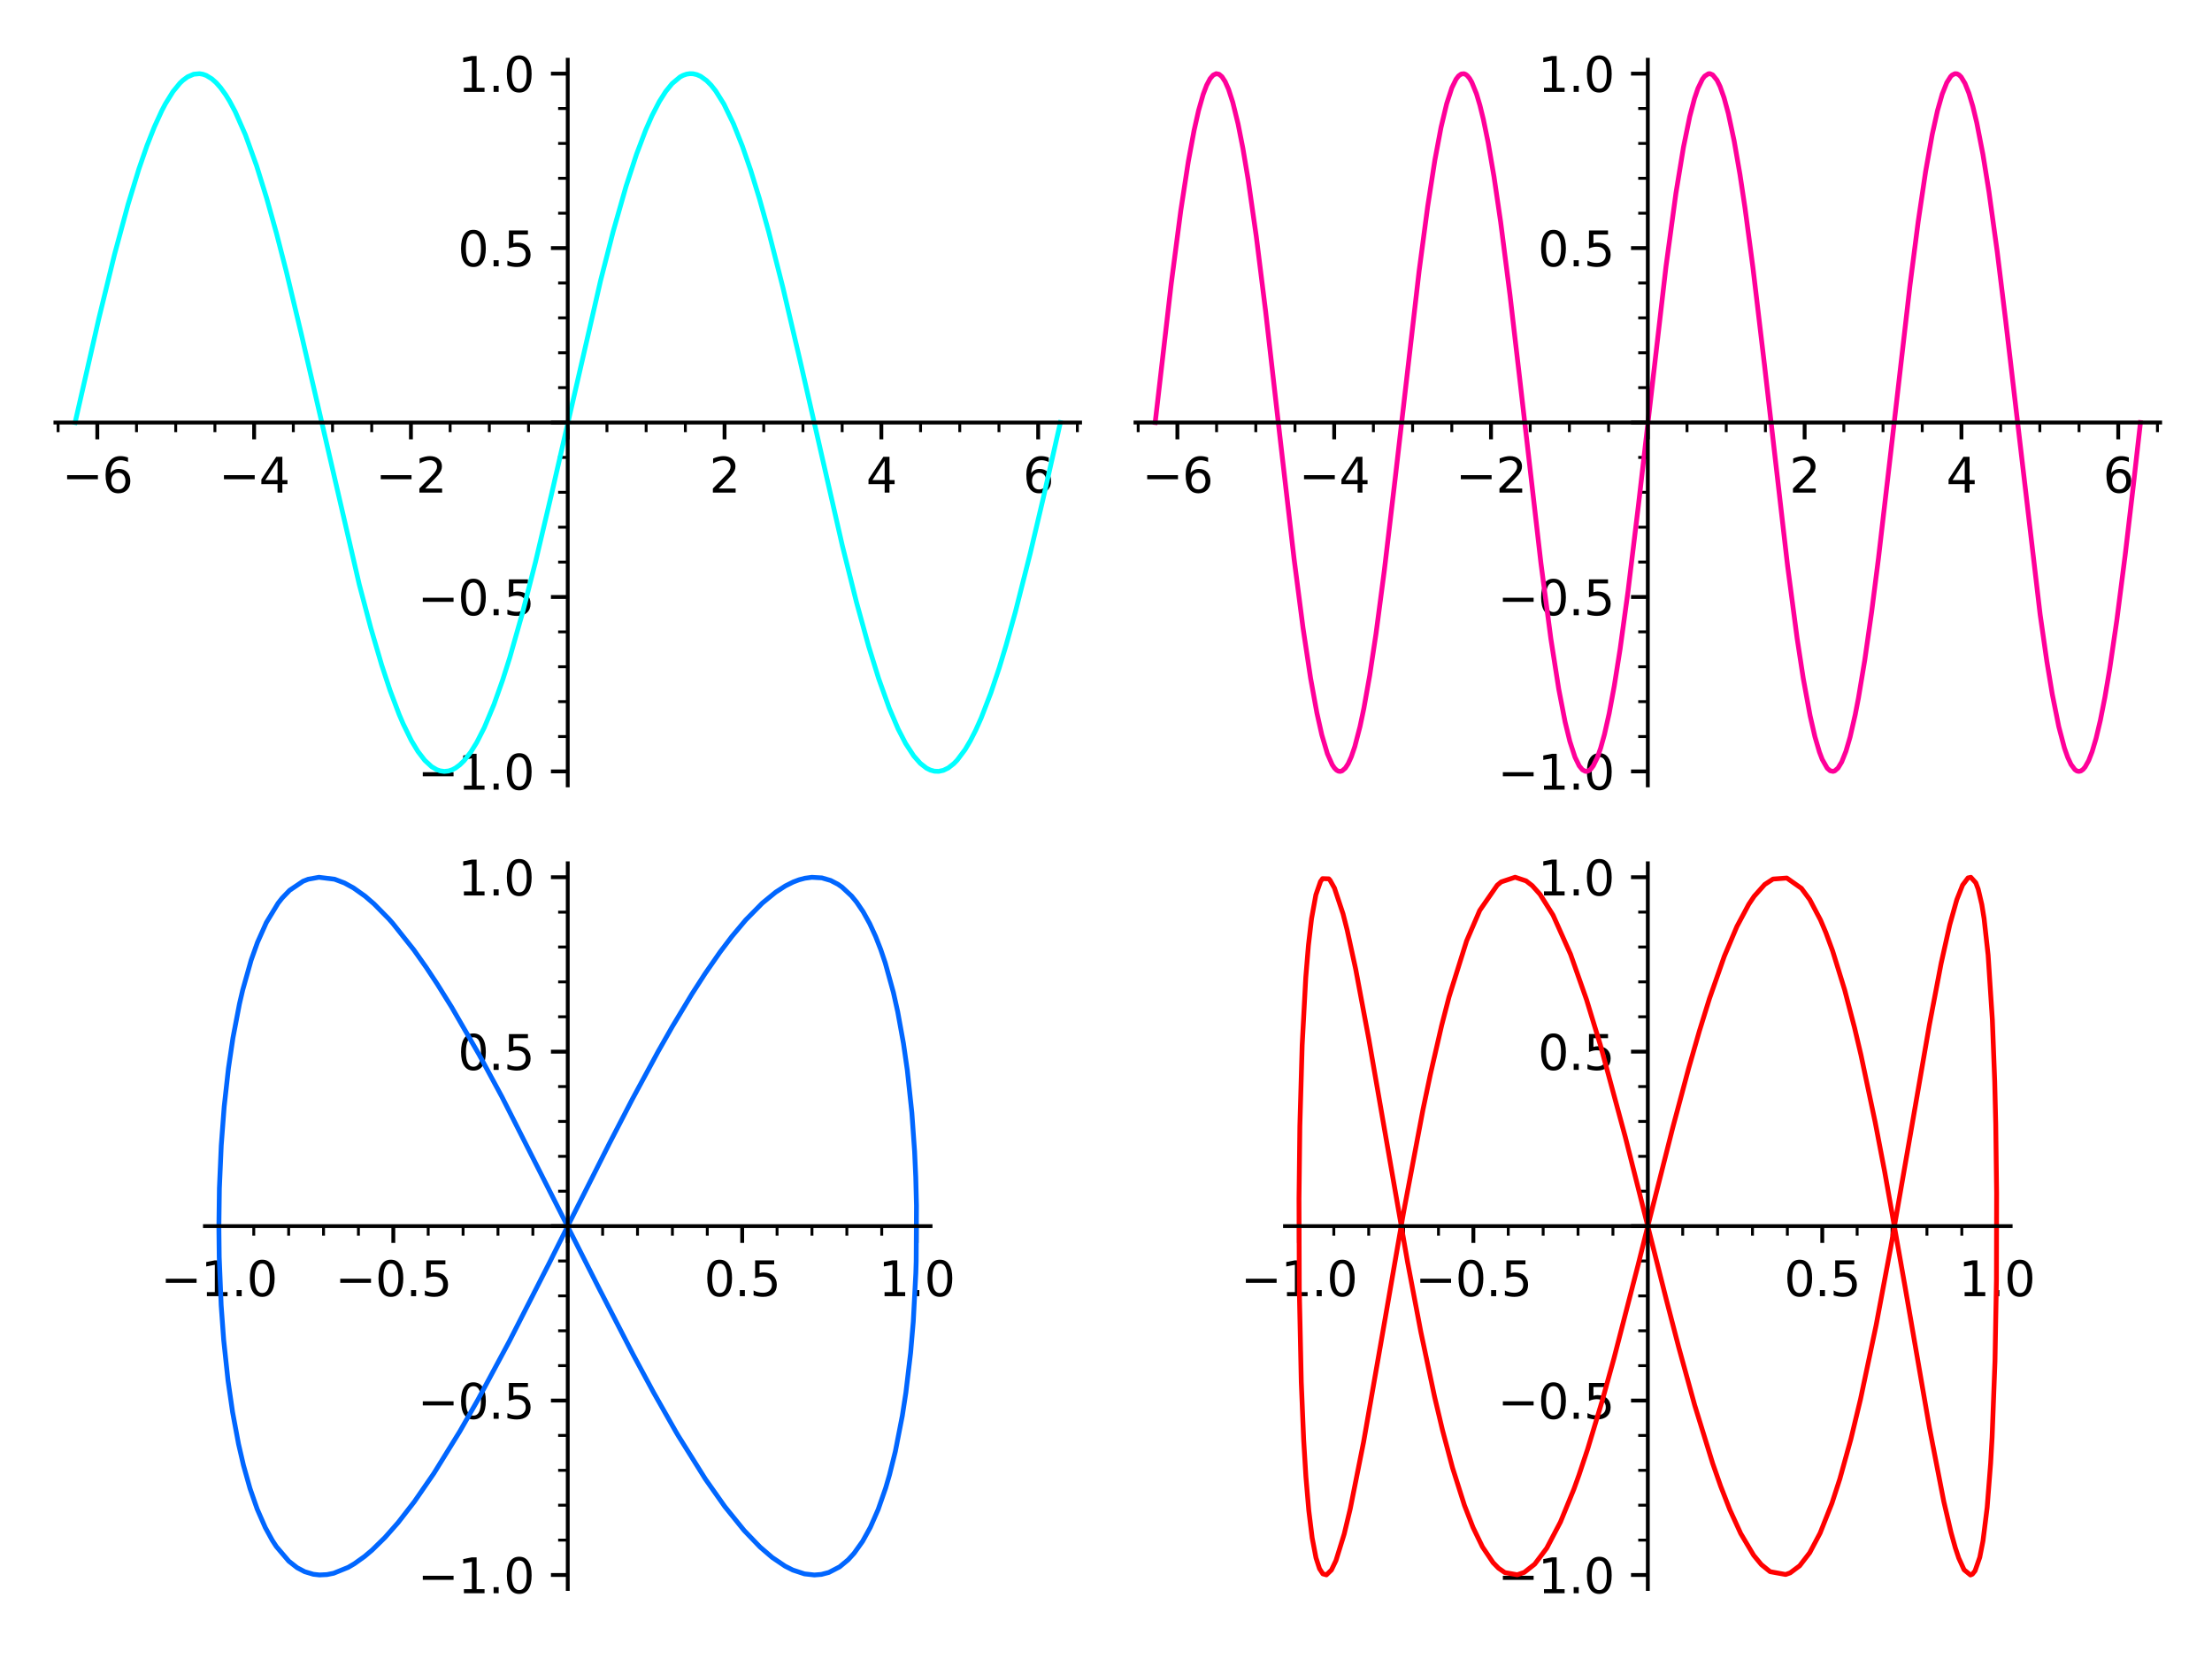 <?xml version="1.0" encoding="utf-8" standalone="no"?>
<!DOCTYPE svg PUBLIC "-//W3C//DTD SVG 1.1//EN"
  "http://www.w3.org/Graphics/SVG/1.1/DTD/svg11.dtd">
<svg xmlns:xlink="http://www.w3.org/1999/xlink" width="460.8pt" height="345.6pt" viewBox="0 0 460.8 345.6" xmlns="http://www.w3.org/2000/svg" version="1.1">
 <defs>
  <style type="text/css">*{stroke-linejoin: round; stroke-linecap: butt}</style>
 </defs>
 <g id="figure_1">
  <g id="patch_1">
   <path d="M 0 345.6 
L 460.8 345.6 
L 460.8 0 
L 0 0 
z
" style="fill: #ffffff"/>
  </g>
  <g id="axes_1">
   <g id="patch_2">
    <path d="M 11.541 163.606 
L 225 163.606 
L 225 12.439 
L 11.541 12.439 
z
" style="fill: #ffffff"/>
   </g>
   <g id="matplotlib.axis_1">
    <g id="xtick_1">
     <g id="line2d_1">
      <defs>
       <path id="m91ea6dacda" d="M 0 0 
L 0 3.5 
" style="stroke: #000000; stroke-width: 0.8"/>
      </defs>
      <g>
       <use xlink:href="#m91ea6dacda" x="20.271" y="88.02" style="stroke: #000000; stroke-width: 0.8"/>
      </g>
     </g>
     <g id="text_1">
      <!-- −6 -->
      <g transform="translate(12.9 102.618) scale(0.1 -0.1)">
       <defs>
        <path id="DejaVuSans-2212" d="M 678 2272 
L 4684 2272 
L 4684 1741 
L 678 1741 
L 678 2272 
z
" transform="scale(0.016)"/>
        <path id="DejaVuSans-36" d="M 2113 2584 
Q 1688 2584 1439 2293 
Q 1191 2003 1191 1497 
Q 1191 994 1439 701 
Q 1688 409 2113 409 
Q 2538 409 2786 701 
Q 3034 994 3034 1497 
Q 3034 2003 2786 2293 
Q 2538 2584 2113 2584 
z
M 3366 4563 
L 3366 3988 
Q 3128 4100 2886 4159 
Q 2644 4219 2406 4219 
Q 1781 4219 1451 3797 
Q 1122 3375 1075 2522 
Q 1259 2794 1537 2939 
Q 1816 3084 2150 3084 
Q 2853 3084 3261 2657 
Q 3669 2231 3669 1497 
Q 3669 778 3244 343 
Q 2819 -91 2113 -91 
Q 1303 -91 875 529 
Q 447 1150 447 2328 
Q 447 3434 972 4092 
Q 1497 4750 2381 4750 
Q 2619 4750 2861 4703 
Q 3103 4656 3366 4563 
z
" transform="scale(0.016)"/>
       </defs>
       <use xlink:href="#DejaVuSans-2212"/>
       <use xlink:href="#DejaVuSans-36" x="83.789"/>
      </g>
     </g>
    </g>
    <g id="xtick_2">
     <g id="line2d_2">
      <g>
       <use xlink:href="#m91ea6dacda" x="52.938" y="88.02" style="stroke: #000000; stroke-width: 0.8"/>
      </g>
     </g>
     <g id="text_2">
      <!-- −4 -->
      <g transform="translate(45.567 102.618) scale(0.1 -0.1)">
       <defs>
        <path id="DejaVuSans-34" d="M 2419 4116 
L 825 1625 
L 2419 1625 
L 2419 4116 
z
M 2253 4666 
L 3047 4666 
L 3047 1625 
L 3713 1625 
L 3713 1100 
L 3047 1100 
L 3047 0 
L 2419 0 
L 2419 1100 
L 313 1100 
L 313 1709 
L 2253 4666 
z
" transform="scale(0.016)"/>
       </defs>
       <use xlink:href="#DejaVuSans-2212"/>
       <use xlink:href="#DejaVuSans-34" x="83.789"/>
      </g>
     </g>
    </g>
    <g id="xtick_3">
     <g id="line2d_3">
      <g>
       <use xlink:href="#m91ea6dacda" x="85.604" y="88.02" style="stroke: #000000; stroke-width: 0.8"/>
      </g>
     </g>
     <g id="text_3">
      <!-- −2 -->
      <g transform="translate(78.233 102.618) scale(0.1 -0.1)">
       <defs>
        <path id="DejaVuSans-32" d="M 1228 531 
L 3431 531 
L 3431 0 
L 469 0 
L 469 531 
Q 828 903 1448 1529 
Q 2069 2156 2228 2338 
Q 2531 2678 2651 2914 
Q 2772 3150 2772 3378 
Q 2772 3750 2511 3984 
Q 2250 4219 1831 4219 
Q 1534 4219 1204 4116 
Q 875 4013 500 3803 
L 500 4441 
Q 881 4594 1212 4672 
Q 1544 4750 1819 4750 
Q 2544 4750 2975 4387 
Q 3406 4025 3406 3419 
Q 3406 3131 3298 2873 
Q 3191 2616 2906 2266 
Q 2828 2175 2409 1742 
Q 1991 1309 1228 531 
z
" transform="scale(0.016)"/>
       </defs>
       <use xlink:href="#DejaVuSans-2212"/>
       <use xlink:href="#DejaVuSans-32" x="83.789"/>
      </g>
     </g>
    </g>
    <g id="xtick_4">
     <g id="line2d_4">
      <g>
       <use xlink:href="#m91ea6dacda" x="118.27" y="88.02" style="stroke: #000000; stroke-width: 0.8"/>
      </g>
     </g>
    </g>
    <g id="xtick_5">
     <g id="line2d_5">
      <g>
       <use xlink:href="#m91ea6dacda" x="150.937" y="88.02" style="stroke: #000000; stroke-width: 0.8"/>
      </g>
     </g>
     <g id="text_4">
      <!-- 2 -->
      <g transform="translate(147.756 102.618) scale(0.1 -0.1)">
       <use xlink:href="#DejaVuSans-32"/>
      </g>
     </g>
    </g>
    <g id="xtick_6">
     <g id="line2d_6">
      <g>
       <use xlink:href="#m91ea6dacda" x="183.603" y="88.02" style="stroke: #000000; stroke-width: 0.8"/>
      </g>
     </g>
     <g id="text_5">
      <!-- 4 -->
      <g transform="translate(180.422 102.618) scale(0.1 -0.1)">
       <use xlink:href="#DejaVuSans-34"/>
      </g>
     </g>
    </g>
    <g id="xtick_7">
     <g id="line2d_7">
      <g>
       <use xlink:href="#m91ea6dacda" x="216.27" y="88.02" style="stroke: #000000; stroke-width: 0.8"/>
      </g>
     </g>
     <g id="text_6">
      <!-- 6 -->
      <g transform="translate(213.088 102.618) scale(0.1 -0.1)">
       <use xlink:href="#DejaVuSans-36"/>
      </g>
     </g>
    </g>
    <g id="xtick_8">
     <g id="line2d_8">
      <defs>
       <path id="me52bf25fa8" d="M 0 0 
L 0 2 
" style="stroke: #000000; stroke-width: 0.6"/>
      </defs>
      <g>
       <use xlink:href="#me52bf25fa8" x="12.105" y="88.02" style="stroke: #000000; stroke-width: 0.6"/>
      </g>
     </g>
    </g>
    <g id="xtick_9">
     <g id="line2d_9">
      <g>
       <use xlink:href="#me52bf25fa8" x="28.438" y="88.02" style="stroke: #000000; stroke-width: 0.6"/>
      </g>
     </g>
    </g>
    <g id="xtick_10">
     <g id="line2d_10">
      <g>
       <use xlink:href="#me52bf25fa8" x="36.604" y="88.02" style="stroke: #000000; stroke-width: 0.6"/>
      </g>
     </g>
    </g>
    <g id="xtick_11">
     <g id="line2d_11">
      <g>
       <use xlink:href="#me52bf25fa8" x="44.771" y="88.02" style="stroke: #000000; stroke-width: 0.6"/>
      </g>
     </g>
    </g>
    <g id="xtick_12">
     <g id="line2d_12">
      <g>
       <use xlink:href="#me52bf25fa8" x="61.104" y="88.02" style="stroke: #000000; stroke-width: 0.6"/>
      </g>
     </g>
    </g>
    <g id="xtick_13">
     <g id="line2d_13">
      <g>
       <use xlink:href="#me52bf25fa8" x="69.271" y="88.02" style="stroke: #000000; stroke-width: 0.6"/>
      </g>
     </g>
    </g>
    <g id="xtick_14">
     <g id="line2d_14">
      <g>
       <use xlink:href="#me52bf25fa8" x="77.437" y="88.02" style="stroke: #000000; stroke-width: 0.6"/>
      </g>
     </g>
    </g>
    <g id="xtick_15">
     <g id="line2d_15">
      <g>
       <use xlink:href="#me52bf25fa8" x="93.771" y="88.02" style="stroke: #000000; stroke-width: 0.6"/>
      </g>
     </g>
    </g>
    <g id="xtick_16">
     <g id="line2d_16">
      <g>
       <use xlink:href="#me52bf25fa8" x="101.937" y="88.02" style="stroke: #000000; stroke-width: 0.6"/>
      </g>
     </g>
    </g>
    <g id="xtick_17">
     <g id="line2d_17">
      <g>
       <use xlink:href="#me52bf25fa8" x="110.104" y="88.02" style="stroke: #000000; stroke-width: 0.6"/>
      </g>
     </g>
    </g>
    <g id="xtick_18">
     <g id="line2d_18">
      <g>
       <use xlink:href="#me52bf25fa8" x="126.437" y="88.02" style="stroke: #000000; stroke-width: 0.6"/>
      </g>
     </g>
    </g>
    <g id="xtick_19">
     <g id="line2d_19">
      <g>
       <use xlink:href="#me52bf25fa8" x="134.604" y="88.02" style="stroke: #000000; stroke-width: 0.6"/>
      </g>
     </g>
    </g>
    <g id="xtick_20">
     <g id="line2d_20">
      <g>
       <use xlink:href="#me52bf25fa8" x="142.77" y="88.02" style="stroke: #000000; stroke-width: 0.6"/>
      </g>
     </g>
    </g>
    <g id="xtick_21">
     <g id="line2d_21">
      <g>
       <use xlink:href="#me52bf25fa8" x="159.103" y="88.02" style="stroke: #000000; stroke-width: 0.6"/>
      </g>
     </g>
    </g>
    <g id="xtick_22">
     <g id="line2d_22">
      <g>
       <use xlink:href="#me52bf25fa8" x="167.27" y="88.02" style="stroke: #000000; stroke-width: 0.6"/>
      </g>
     </g>
    </g>
    <g id="xtick_23">
     <g id="line2d_23">
      <g>
       <use xlink:href="#me52bf25fa8" x="175.437" y="88.02" style="stroke: #000000; stroke-width: 0.6"/>
      </g>
     </g>
    </g>
    <g id="xtick_24">
     <g id="line2d_24">
      <g>
       <use xlink:href="#me52bf25fa8" x="191.77" y="88.02" style="stroke: #000000; stroke-width: 0.6"/>
      </g>
     </g>
    </g>
    <g id="xtick_25">
     <g id="line2d_25">
      <g>
       <use xlink:href="#me52bf25fa8" x="199.936" y="88.02" style="stroke: #000000; stroke-width: 0.6"/>
      </g>
     </g>
    </g>
    <g id="xtick_26">
     <g id="line2d_26">
      <g>
       <use xlink:href="#me52bf25fa8" x="208.103" y="88.02" style="stroke: #000000; stroke-width: 0.6"/>
      </g>
     </g>
    </g>
    <g id="xtick_27">
     <g id="line2d_27">
      <g>
       <use xlink:href="#me52bf25fa8" x="224.436" y="88.02" style="stroke: #000000; stroke-width: 0.6"/>
      </g>
     </g>
    </g>
   </g>
   <g id="matplotlib.axis_2">
    <g id="ytick_1">
     <g id="line2d_28">
      <defs>
       <path id="mb126331df5" d="M 0 0 
L -3.5 0 
" style="stroke: #000000; stroke-width: 0.8"/>
      </defs>
      <g>
       <use xlink:href="#mb126331df5" x="118.27" y="160.699" style="stroke: #000000; stroke-width: 0.8"/>
      </g>
     </g>
     <g id="text_7">
      <!-- −1.0 -->
      <g transform="translate(86.988 164.499) scale(0.1 -0.1)">
       <defs>
        <path id="DejaVuSans-31" d="M 794 531 
L 1825 531 
L 1825 4091 
L 703 3866 
L 703 4441 
L 1819 4666 
L 2450 4666 
L 2450 531 
L 3481 531 
L 3481 0 
L 794 0 
L 794 531 
z
" transform="scale(0.016)"/>
        <path id="DejaVuSans-2e" d="M 684 794 
L 1344 794 
L 1344 0 
L 684 0 
L 684 794 
z
" transform="scale(0.016)"/>
        <path id="DejaVuSans-30" d="M 2034 4250 
Q 1547 4250 1301 3770 
Q 1056 3291 1056 2328 
Q 1056 1369 1301 889 
Q 1547 409 2034 409 
Q 2525 409 2770 889 
Q 3016 1369 3016 2328 
Q 3016 3291 2770 3770 
Q 2525 4250 2034 4250 
z
M 2034 4750 
Q 2819 4750 3233 4129 
Q 3647 3509 3647 2328 
Q 3647 1150 3233 529 
Q 2819 -91 2034 -91 
Q 1250 -91 836 529 
Q 422 1150 422 2328 
Q 422 3509 836 4129 
Q 1250 4750 2034 4750 
z
" transform="scale(0.016)"/>
       </defs>
       <use xlink:href="#DejaVuSans-2212"/>
       <use xlink:href="#DejaVuSans-31" x="83.789"/>
       <use xlink:href="#DejaVuSans-2e" x="147.412"/>
       <use xlink:href="#DejaVuSans-30" x="179.199"/>
      </g>
     </g>
    </g>
    <g id="ytick_2">
     <g id="line2d_29">
      <g>
       <use xlink:href="#mb126331df5" x="118.27" y="124.36" style="stroke: #000000; stroke-width: 0.8"/>
      </g>
     </g>
     <g id="text_8">
      <!-- −0.5 -->
      <g transform="translate(86.988 128.159) scale(0.1 -0.1)">
       <defs>
        <path id="DejaVuSans-35" d="M 691 4666 
L 3169 4666 
L 3169 4134 
L 1269 4134 
L 1269 2991 
Q 1406 3038 1543 3061 
Q 1681 3084 1819 3084 
Q 2600 3084 3056 2656 
Q 3513 2228 3513 1497 
Q 3513 744 3044 326 
Q 2575 -91 1722 -91 
Q 1428 -91 1123 -41 
Q 819 9 494 109 
L 494 744 
Q 775 591 1075 516 
Q 1375 441 1709 441 
Q 2250 441 2565 725 
Q 2881 1009 2881 1497 
Q 2881 1984 2565 2268 
Q 2250 2553 1709 2553 
Q 1456 2553 1204 2497 
Q 953 2441 691 2322 
L 691 4666 
z
" transform="scale(0.016)"/>
       </defs>
       <use xlink:href="#DejaVuSans-2212"/>
       <use xlink:href="#DejaVuSans-30" x="83.789"/>
       <use xlink:href="#DejaVuSans-2e" x="147.412"/>
       <use xlink:href="#DejaVuSans-35" x="179.199"/>
      </g>
     </g>
    </g>
    <g id="ytick_3">
     <g id="line2d_30">
      <g>
       <use xlink:href="#mb126331df5" x="118.27" y="88.02" style="stroke: #000000; stroke-width: 0.8"/>
      </g>
     </g>
    </g>
    <g id="ytick_4">
     <g id="line2d_31">
      <g>
       <use xlink:href="#mb126331df5" x="118.27" y="51.68" style="stroke: #000000; stroke-width: 0.8"/>
      </g>
     </g>
     <g id="text_9">
      <!-- 0.5 -->
      <g transform="translate(95.367 55.479) scale(0.1 -0.1)">
       <use xlink:href="#DejaVuSans-30"/>
       <use xlink:href="#DejaVuSans-2e" x="63.623"/>
       <use xlink:href="#DejaVuSans-35" x="95.41"/>
      </g>
     </g>
    </g>
    <g id="ytick_5">
     <g id="line2d_32">
      <g>
       <use xlink:href="#mb126331df5" x="118.27" y="15.34" style="stroke: #000000; stroke-width: 0.8"/>
      </g>
     </g>
     <g id="text_10">
      <!-- 1.0 -->
      <g transform="translate(95.367 19.139) scale(0.1 -0.1)">
       <use xlink:href="#DejaVuSans-31"/>
       <use xlink:href="#DejaVuSans-2e" x="63.623"/>
       <use xlink:href="#DejaVuSans-30" x="95.41"/>
      </g>
     </g>
    </g>
    <g id="ytick_6">
     <g id="line2d_33">
      <defs>
       <path id="m703ae60d72" d="M 0 0 
L -2 0 
" style="stroke: #000000; stroke-width: 0.6"/>
      </defs>
      <g>
       <use xlink:href="#m703ae60d72" x="118.27" y="153.431" style="stroke: #000000; stroke-width: 0.6"/>
      </g>
     </g>
    </g>
    <g id="ytick_7">
     <g id="line2d_34">
      <g>
       <use xlink:href="#m703ae60d72" x="118.27" y="146.164" style="stroke: #000000; stroke-width: 0.6"/>
      </g>
     </g>
    </g>
    <g id="ytick_8">
     <g id="line2d_35">
      <g>
       <use xlink:href="#m703ae60d72" x="118.27" y="138.896" style="stroke: #000000; stroke-width: 0.6"/>
      </g>
     </g>
    </g>
    <g id="ytick_9">
     <g id="line2d_36">
      <g>
       <use xlink:href="#m703ae60d72" x="118.27" y="131.628" style="stroke: #000000; stroke-width: 0.6"/>
      </g>
     </g>
    </g>
    <g id="ytick_10">
     <g id="line2d_37">
      <g>
       <use xlink:href="#m703ae60d72" x="118.27" y="117.092" style="stroke: #000000; stroke-width: 0.6"/>
      </g>
     </g>
    </g>
    <g id="ytick_11">
     <g id="line2d_38">
      <g>
       <use xlink:href="#m703ae60d72" x="118.27" y="109.824" style="stroke: #000000; stroke-width: 0.6"/>
      </g>
     </g>
    </g>
    <g id="ytick_12">
     <g id="line2d_39">
      <g>
       <use xlink:href="#m703ae60d72" x="118.27" y="102.556" style="stroke: #000000; stroke-width: 0.6"/>
      </g>
     </g>
    </g>
    <g id="ytick_13">
     <g id="line2d_40">
      <g>
       <use xlink:href="#m703ae60d72" x="118.27" y="95.288" style="stroke: #000000; stroke-width: 0.6"/>
      </g>
     </g>
    </g>
    <g id="ytick_14">
     <g id="line2d_41">
      <g>
       <use xlink:href="#m703ae60d72" x="118.27" y="80.752" style="stroke: #000000; stroke-width: 0.6"/>
      </g>
     </g>
    </g>
    <g id="ytick_15">
     <g id="line2d_42">
      <g>
       <use xlink:href="#m703ae60d72" x="118.27" y="73.484" style="stroke: #000000; stroke-width: 0.6"/>
      </g>
     </g>
    </g>
    <g id="ytick_16">
     <g id="line2d_43">
      <g>
       <use xlink:href="#m703ae60d72" x="118.27" y="66.216" style="stroke: #000000; stroke-width: 0.6"/>
      </g>
     </g>
    </g>
    <g id="ytick_17">
     <g id="line2d_44">
      <g>
       <use xlink:href="#m703ae60d72" x="118.27" y="58.948" style="stroke: #000000; stroke-width: 0.6"/>
      </g>
     </g>
    </g>
    <g id="ytick_18">
     <g id="line2d_45">
      <g>
       <use xlink:href="#m703ae60d72" x="118.27" y="44.412" style="stroke: #000000; stroke-width: 0.6"/>
      </g>
     </g>
    </g>
    <g id="ytick_19">
     <g id="line2d_46">
      <g>
       <use xlink:href="#m703ae60d72" x="118.27" y="37.144" style="stroke: #000000; stroke-width: 0.6"/>
      </g>
     </g>
    </g>
    <g id="ytick_20">
     <g id="line2d_47">
      <g>
       <use xlink:href="#m703ae60d72" x="118.27" y="29.876" style="stroke: #000000; stroke-width: 0.6"/>
      </g>
     </g>
    </g>
    <g id="ytick_21">
     <g id="line2d_48">
      <g>
       <use xlink:href="#m703ae60d72" x="118.27" y="22.608" style="stroke: #000000; stroke-width: 0.6"/>
      </g>
     </g>
    </g>
   </g>
   <g id="line2d_49">
    <path d="M 15.646 88.02 
L 20.596 66.329 
L 23.856 53.006 
L 26.682 42.562 
L 28.94 35.181 
L 30.616 30.347 
L 32.159 26.434 
L 33.723 23.024 
L 34.459 21.626 
L 36.037 19.084 
L 37.469 17.332 
L 38.088 16.743 
L 39.078 16.012 
L 40.35 15.463 
L 41.571 15.35 
L 42.272 15.468 
L 42.972 15.719 
L 44.124 16.422 
L 45.033 17.228 
L 45.942 18.253 
L 47.02 19.749 
L 47.839 21.082 
L 49 23.263 
L 51.121 28.081 
L 53.456 34.55 
L 55.549 41.279 
L 57.597 48.607 
L 59.647 56.563 
L 62.734 69.433 
L 74.832 121.715 
L 77.26 130.88 
L 79.506 138.522 
L 81.248 143.799 
L 83.143 148.818 
L 83.971 150.758 
L 85.687 154.26 
L 87.059 156.536 
L 88.485 158.39 
L 89.916 159.71 
L 90.981 160.336 
L 91.674 160.579 
L 92.564 160.699 
L 93.455 160.603 
L 94.217 160.35 
L 94.857 160.016 
L 95.784 159.335 
L 96.694 158.444 
L 98.044 156.72 
L 99.316 154.667 
L 100.896 151.555 
L 102.885 146.798 
L 104.72 141.635 
L 106.187 137.017 
L 108.815 127.785 
L 111.549 117.092 
L 114.957 102.662 
L 125.117 58.436 
L 127.741 48.199 
L 130.416 38.818 
L 132.61 32.098 
L 134.528 27.043 
L 135.854 24.038 
L 137.341 21.168 
L 138.674 19.065 
L 140.014 17.415 
L 141.669 16.033 
L 142.294 15.702 
L 143.026 15.45 
L 143.704 15.346 
L 144.382 15.368 
L 145.177 15.553 
L 145.973 15.909 
L 147.196 16.791 
L 148.145 17.75 
L 149.095 18.948 
L 150.799 21.678 
L 152.811 25.829 
L 154.656 30.465 
L 156.385 35.476 
L 158.211 41.409 
L 160.142 48.31 
L 163.09 59.885 
L 166.667 75.112 
L 175.465 113.634 
L 178.41 125.415 
L 180.948 134.608 
L 183.037 141.344 
L 185.247 147.518 
L 187.098 151.858 
L 188.668 154.896 
L 190.351 157.469 
L 191.721 159.02 
L 192.998 160.016 
L 193.784 160.411 
L 194.665 160.655 
L 195.547 160.687 
L 196.526 160.474 
L 197.544 159.977 
L 198.684 159.089 
L 199.402 158.351 
L 201.041 156.162 
L 202.154 154.282 
L 203.252 152.126 
L 204.405 149.553 
L 206.42 144.326 
L 208.162 139.112 
L 209.577 134.446 
L 211.528 127.453 
L 214.614 115.284 
L 217.342 103.707 
L 220.895 88.02 
L 220.895 88.02 
" clip-path="url(#p413de46c47)" style="fill: none; stroke: #00ffff; stroke-linecap: square"/>
   </g>
   <g id="patch_3">
    <path d="M 118.27 163.606 
L 118.27 12.439 
" style="fill: none; stroke: #000000; stroke-width: 0.8; stroke-linejoin: miter; stroke-linecap: square"/>
   </g>
   <g id="patch_4">
    <path d="M 11.541 88.02 
L 225 88.02 
" style="fill: none; stroke: #000000; stroke-width: 0.8; stroke-linejoin: miter; stroke-linecap: square"/>
   </g>
  </g>
  <g id="axes_2">
   <g id="patch_5">
    <path d="M 236.541 163.606 
L 450 163.606 
L 450 12.439 
L 236.541 12.439 
z
" style="fill: #ffffff"/>
   </g>
   <g id="matplotlib.axis_3">
    <g id="xtick_28">
     <g id="line2d_50">
      <g>
       <use xlink:href="#m91ea6dacda" x="245.271" y="88.019" style="stroke: #000000; stroke-width: 0.8"/>
      </g>
     </g>
     <g id="text_11">
      <!-- −6 -->
      <g transform="translate(237.9 102.618) scale(0.1 -0.1)">
       <use xlink:href="#DejaVuSans-2212"/>
       <use xlink:href="#DejaVuSans-36" x="83.789"/>
      </g>
     </g>
    </g>
    <g id="xtick_29">
     <g id="line2d_51">
      <g>
       <use xlink:href="#m91ea6dacda" x="277.938" y="88.019" style="stroke: #000000; stroke-width: 0.8"/>
      </g>
     </g>
     <g id="text_12">
      <!-- −4 -->
      <g transform="translate(270.567 102.618) scale(0.1 -0.1)">
       <use xlink:href="#DejaVuSans-2212"/>
       <use xlink:href="#DejaVuSans-34" x="83.789"/>
      </g>
     </g>
    </g>
    <g id="xtick_30">
     <g id="line2d_52">
      <g>
       <use xlink:href="#m91ea6dacda" x="310.604" y="88.019" style="stroke: #000000; stroke-width: 0.8"/>
      </g>
     </g>
     <g id="text_13">
      <!-- −2 -->
      <g transform="translate(303.233 102.618) scale(0.1 -0.1)">
       <use xlink:href="#DejaVuSans-2212"/>
       <use xlink:href="#DejaVuSans-32" x="83.789"/>
      </g>
     </g>
    </g>
    <g id="xtick_31">
     <g id="line2d_53">
      <g>
       <use xlink:href="#m91ea6dacda" x="343.27" y="88.019" style="stroke: #000000; stroke-width: 0.8"/>
      </g>
     </g>
    </g>
    <g id="xtick_32">
     <g id="line2d_54">
      <g>
       <use xlink:href="#m91ea6dacda" x="375.937" y="88.019" style="stroke: #000000; stroke-width: 0.8"/>
      </g>
     </g>
     <g id="text_14">
      <!-- 2 -->
      <g transform="translate(372.756 102.618) scale(0.1 -0.1)">
       <use xlink:href="#DejaVuSans-32"/>
      </g>
     </g>
    </g>
    <g id="xtick_33">
     <g id="line2d_55">
      <g>
       <use xlink:href="#m91ea6dacda" x="408.603" y="88.019" style="stroke: #000000; stroke-width: 0.8"/>
      </g>
     </g>
     <g id="text_15">
      <!-- 4 -->
      <g transform="translate(405.422 102.618) scale(0.1 -0.1)">
       <use xlink:href="#DejaVuSans-34"/>
      </g>
     </g>
    </g>
    <g id="xtick_34">
     <g id="line2d_56">
      <g>
       <use xlink:href="#m91ea6dacda" x="441.27" y="88.019" style="stroke: #000000; stroke-width: 0.8"/>
      </g>
     </g>
     <g id="text_16">
      <!-- 6 -->
      <g transform="translate(438.088 102.618) scale(0.1 -0.1)">
       <use xlink:href="#DejaVuSans-36"/>
      </g>
     </g>
    </g>
    <g id="xtick_35">
     <g id="line2d_57">
      <g>
       <use xlink:href="#me52bf25fa8" x="237.105" y="88.019" style="stroke: #000000; stroke-width: 0.6"/>
      </g>
     </g>
    </g>
    <g id="xtick_36">
     <g id="line2d_58">
      <g>
       <use xlink:href="#me52bf25fa8" x="253.438" y="88.019" style="stroke: #000000; stroke-width: 0.6"/>
      </g>
     </g>
    </g>
    <g id="xtick_37">
     <g id="line2d_59">
      <g>
       <use xlink:href="#me52bf25fa8" x="261.604" y="88.019" style="stroke: #000000; stroke-width: 0.6"/>
      </g>
     </g>
    </g>
    <g id="xtick_38">
     <g id="line2d_60">
      <g>
       <use xlink:href="#me52bf25fa8" x="269.771" y="88.019" style="stroke: #000000; stroke-width: 0.6"/>
      </g>
     </g>
    </g>
    <g id="xtick_39">
     <g id="line2d_61">
      <g>
       <use xlink:href="#me52bf25fa8" x="286.104" y="88.019" style="stroke: #000000; stroke-width: 0.6"/>
      </g>
     </g>
    </g>
    <g id="xtick_40">
     <g id="line2d_62">
      <g>
       <use xlink:href="#me52bf25fa8" x="294.271" y="88.019" style="stroke: #000000; stroke-width: 0.6"/>
      </g>
     </g>
    </g>
    <g id="xtick_41">
     <g id="line2d_63">
      <g>
       <use xlink:href="#me52bf25fa8" x="302.437" y="88.019" style="stroke: #000000; stroke-width: 0.6"/>
      </g>
     </g>
    </g>
    <g id="xtick_42">
     <g id="line2d_64">
      <g>
       <use xlink:href="#me52bf25fa8" x="318.771" y="88.019" style="stroke: #000000; stroke-width: 0.6"/>
      </g>
     </g>
    </g>
    <g id="xtick_43">
     <g id="line2d_65">
      <g>
       <use xlink:href="#me52bf25fa8" x="326.937" y="88.019" style="stroke: #000000; stroke-width: 0.6"/>
      </g>
     </g>
    </g>
    <g id="xtick_44">
     <g id="line2d_66">
      <g>
       <use xlink:href="#me52bf25fa8" x="335.104" y="88.019" style="stroke: #000000; stroke-width: 0.6"/>
      </g>
     </g>
    </g>
    <g id="xtick_45">
     <g id="line2d_67">
      <g>
       <use xlink:href="#me52bf25fa8" x="351.437" y="88.019" style="stroke: #000000; stroke-width: 0.6"/>
      </g>
     </g>
    </g>
    <g id="xtick_46">
     <g id="line2d_68">
      <g>
       <use xlink:href="#me52bf25fa8" x="359.604" y="88.019" style="stroke: #000000; stroke-width: 0.6"/>
      </g>
     </g>
    </g>
    <g id="xtick_47">
     <g id="line2d_69">
      <g>
       <use xlink:href="#me52bf25fa8" x="367.77" y="88.019" style="stroke: #000000; stroke-width: 0.6"/>
      </g>
     </g>
    </g>
    <g id="xtick_48">
     <g id="line2d_70">
      <g>
       <use xlink:href="#me52bf25fa8" x="384.103" y="88.019" style="stroke: #000000; stroke-width: 0.6"/>
      </g>
     </g>
    </g>
    <g id="xtick_49">
     <g id="line2d_71">
      <g>
       <use xlink:href="#me52bf25fa8" x="392.27" y="88.019" style="stroke: #000000; stroke-width: 0.6"/>
      </g>
     </g>
    </g>
    <g id="xtick_50">
     <g id="line2d_72">
      <g>
       <use xlink:href="#me52bf25fa8" x="400.437" y="88.019" style="stroke: #000000; stroke-width: 0.6"/>
      </g>
     </g>
    </g>
    <g id="xtick_51">
     <g id="line2d_73">
      <g>
       <use xlink:href="#me52bf25fa8" x="416.77" y="88.019" style="stroke: #000000; stroke-width: 0.6"/>
      </g>
     </g>
    </g>
    <g id="xtick_52">
     <g id="line2d_74">
      <g>
       <use xlink:href="#me52bf25fa8" x="424.936" y="88.019" style="stroke: #000000; stroke-width: 0.6"/>
      </g>
     </g>
    </g>
    <g id="xtick_53">
     <g id="line2d_75">
      <g>
       <use xlink:href="#me52bf25fa8" x="433.103" y="88.019" style="stroke: #000000; stroke-width: 0.6"/>
      </g>
     </g>
    </g>
    <g id="xtick_54">
     <g id="line2d_76">
      <g>
       <use xlink:href="#me52bf25fa8" x="449.436" y="88.019" style="stroke: #000000; stroke-width: 0.6"/>
      </g>
     </g>
    </g>
   </g>
   <g id="matplotlib.axis_4">
    <g id="ytick_22">
     <g id="line2d_77">
      <g>
       <use xlink:href="#mb126331df5" x="343.27" y="160.699" style="stroke: #000000; stroke-width: 0.8"/>
      </g>
     </g>
     <g id="text_17">
      <!-- −1.0 -->
      <g transform="translate(311.988 164.498) scale(0.1 -0.1)">
       <use xlink:href="#DejaVuSans-2212"/>
       <use xlink:href="#DejaVuSans-31" x="83.789"/>
       <use xlink:href="#DejaVuSans-2e" x="147.412"/>
       <use xlink:href="#DejaVuSans-30" x="179.199"/>
      </g>
     </g>
    </g>
    <g id="ytick_23">
     <g id="line2d_78">
      <g>
       <use xlink:href="#mb126331df5" x="343.27" y="124.359" style="stroke: #000000; stroke-width: 0.8"/>
      </g>
     </g>
     <g id="text_18">
      <!-- −0.5 -->
      <g transform="translate(311.988 128.159) scale(0.1 -0.1)">
       <use xlink:href="#DejaVuSans-2212"/>
       <use xlink:href="#DejaVuSans-30" x="83.789"/>
       <use xlink:href="#DejaVuSans-2e" x="147.412"/>
       <use xlink:href="#DejaVuSans-35" x="179.199"/>
      </g>
     </g>
    </g>
    <g id="ytick_24">
     <g id="line2d_79">
      <g>
       <use xlink:href="#mb126331df5" x="343.27" y="88.019" style="stroke: #000000; stroke-width: 0.8"/>
      </g>
     </g>
    </g>
    <g id="ytick_25">
     <g id="line2d_80">
      <g>
       <use xlink:href="#mb126331df5" x="343.27" y="51.679" style="stroke: #000000; stroke-width: 0.8"/>
      </g>
     </g>
     <g id="text_19">
      <!-- 0.5 -->
      <g transform="translate(320.367 55.479) scale(0.1 -0.1)">
       <use xlink:href="#DejaVuSans-30"/>
       <use xlink:href="#DejaVuSans-2e" x="63.623"/>
       <use xlink:href="#DejaVuSans-35" x="95.41"/>
      </g>
     </g>
    </g>
    <g id="ytick_26">
     <g id="line2d_81">
      <g>
       <use xlink:href="#mb126331df5" x="343.27" y="15.34" style="stroke: #000000; stroke-width: 0.8"/>
      </g>
     </g>
     <g id="text_20">
      <!-- 1.0 -->
      <g transform="translate(320.367 19.139) scale(0.1 -0.1)">
       <use xlink:href="#DejaVuSans-31"/>
       <use xlink:href="#DejaVuSans-2e" x="63.623"/>
       <use xlink:href="#DejaVuSans-30" x="95.41"/>
      </g>
     </g>
    </g>
    <g id="ytick_27">
     <g id="line2d_82">
      <g>
       <use xlink:href="#m703ae60d72" x="343.27" y="153.431" style="stroke: #000000; stroke-width: 0.6"/>
      </g>
     </g>
    </g>
    <g id="ytick_28">
     <g id="line2d_83">
      <g>
       <use xlink:href="#m703ae60d72" x="343.27" y="146.163" style="stroke: #000000; stroke-width: 0.6"/>
      </g>
     </g>
    </g>
    <g id="ytick_29">
     <g id="line2d_84">
      <g>
       <use xlink:href="#m703ae60d72" x="343.27" y="138.895" style="stroke: #000000; stroke-width: 0.6"/>
      </g>
     </g>
    </g>
    <g id="ytick_30">
     <g id="line2d_85">
      <g>
       <use xlink:href="#m703ae60d72" x="343.27" y="131.627" style="stroke: #000000; stroke-width: 0.6"/>
      </g>
     </g>
    </g>
    <g id="ytick_31">
     <g id="line2d_86">
      <g>
       <use xlink:href="#m703ae60d72" x="343.27" y="117.091" style="stroke: #000000; stroke-width: 0.6"/>
      </g>
     </g>
    </g>
    <g id="ytick_32">
     <g id="line2d_87">
      <g>
       <use xlink:href="#m703ae60d72" x="343.27" y="109.823" style="stroke: #000000; stroke-width: 0.6"/>
      </g>
     </g>
    </g>
    <g id="ytick_33">
     <g id="line2d_88">
      <g>
       <use xlink:href="#m703ae60d72" x="343.27" y="102.555" style="stroke: #000000; stroke-width: 0.6"/>
      </g>
     </g>
    </g>
    <g id="ytick_34">
     <g id="line2d_89">
      <g>
       <use xlink:href="#m703ae60d72" x="343.27" y="95.287" style="stroke: #000000; stroke-width: 0.6"/>
      </g>
     </g>
    </g>
    <g id="ytick_35">
     <g id="line2d_90">
      <g>
       <use xlink:href="#m703ae60d72" x="343.27" y="80.751" style="stroke: #000000; stroke-width: 0.6"/>
      </g>
     </g>
    </g>
    <g id="ytick_36">
     <g id="line2d_91">
      <g>
       <use xlink:href="#m703ae60d72" x="343.27" y="73.483" style="stroke: #000000; stroke-width: 0.6"/>
      </g>
     </g>
    </g>
    <g id="ytick_37">
     <g id="line2d_92">
      <g>
       <use xlink:href="#m703ae60d72" x="343.27" y="66.215" style="stroke: #000000; stroke-width: 0.6"/>
      </g>
     </g>
    </g>
    <g id="ytick_38">
     <g id="line2d_93">
      <g>
       <use xlink:href="#m703ae60d72" x="343.27" y="58.947" style="stroke: #000000; stroke-width: 0.6"/>
      </g>
     </g>
    </g>
    <g id="ytick_39">
     <g id="line2d_94">
      <g>
       <use xlink:href="#m703ae60d72" x="343.27" y="44.411" style="stroke: #000000; stroke-width: 0.6"/>
      </g>
     </g>
    </g>
    <g id="ytick_40">
     <g id="line2d_95">
      <g>
       <use xlink:href="#m703ae60d72" x="343.27" y="37.143" style="stroke: #000000; stroke-width: 0.6"/>
      </g>
     </g>
    </g>
    <g id="ytick_41">
     <g id="line2d_96">
      <g>
       <use xlink:href="#m703ae60d72" x="343.27" y="29.876" style="stroke: #000000; stroke-width: 0.6"/>
      </g>
     </g>
    </g>
    <g id="ytick_42">
     <g id="line2d_97">
      <g>
       <use xlink:href="#m703ae60d72" x="343.27" y="22.608" style="stroke: #000000; stroke-width: 0.6"/>
      </g>
     </g>
    </g>
   </g>
   <g id="line2d_98">
    <path d="M 240.646 88.019 
L 243.967 59.274 
L 245.985 43.819 
L 247.557 33.598 
L 248.751 27.16 
L 249.687 23.015 
L 250.64 19.672 
L 251.36 17.76 
L 252.081 16.395 
L 252.721 15.648 
L 253.362 15.346 
L 253.966 15.471 
L 254.564 15.986 
L 255.22 16.993 
L 255.933 18.608 
L 256.813 21.33 
L 257.912 25.808 
L 258.923 30.926 
L 260.028 37.517 
L 261.703 49.218 
L 263.652 64.847 
L 266.731 91.837 
L 269.58 116.414 
L 271.449 130.85 
L 273.02 141.289 
L 274.332 148.512 
L 275.356 153.075 
L 276.521 157.022 
L 277.523 159.297 
L 277.976 159.974 
L 278.428 160.431 
L 278.814 160.645 
L 279.2 160.697 
L 279.585 160.586 
L 280.266 159.997 
L 280.856 159.082 
L 281.51 157.635 
L 282.233 155.517 
L 283.324 151.324 
L 284.115 147.574 
L 285.331 140.735 
L 286.646 132.035 
L 288.371 118.926 
L 290.629 99.796 
L 295.618 56.531 
L 297.411 43.014 
L 298.903 33.395 
L 300.191 26.543 
L 301.37 21.606 
L 302.447 18.301 
L 303.326 16.499 
L 303.846 15.821 
L 304.413 15.416 
L 304.979 15.36 
L 305.327 15.499 
L 305.675 15.769 
L 306.135 16.328 
L 306.595 17.115 
L 307.57 19.52 
L 308.291 21.93 
L 309.012 24.855 
L 310.005 29.681 
L 311.233 36.833 
L 312.62 46.294 
L 314.546 61.349 
L 316.624 79.228 
L 321.004 117.328 
L 323.072 133.053 
L 324.717 143.56 
L 326.039 150.387 
L 327.031 154.451 
L 328.099 157.728 
L 328.979 159.536 
L 329.647 160.354 
L 330.278 160.685 
L 330.594 160.687 
L 331.007 160.526 
L 331.419 160.18 
L 331.921 159.511 
L 332.766 157.778 
L 333.451 155.821 
L 334.243 152.969 
L 335.221 148.61 
L 336.283 142.892 
L 337.499 135.212 
L 339.149 123.159 
L 341.298 105.405 
L 347.055 55.528 
L 349.134 40.207 
L 350.694 30.684 
L 352.005 24.281 
L 352.996 20.522 
L 353.711 18.423 
L 354.643 16.491 
L 355.109 15.873 
L 355.898 15.362 
L 356.22 15.348 
L 356.793 15.602 
L 357.687 16.709 
L 358.329 18.033 
L 359.157 20.378 
L 360.035 23.62 
L 361.268 29.422 
L 362.464 36.325 
L 363.525 43.374 
L 365.166 55.725 
L 367.574 76.033 
L 372.378 117.826 
L 374.374 132.984 
L 375.651 141.329 
L 377.084 149.133 
L 378.084 153.479 
L 379.019 156.661 
L 379.605 158.197 
L 380.641 160.024 
L 381.256 160.564 
L 381.872 160.692 
L 382.214 160.584 
L 382.897 159.989 
L 383.655 158.74 
L 384.545 156.497 
L 385.414 153.523 
L 386.477 148.883 
L 387.145 145.435 
L 388.462 137.534 
L 389.909 127.378 
L 391.312 116.358 
L 393.93 93.82 
L 397.895 59.34 
L 399.601 46.117 
L 401.137 35.752 
L 402.512 28.028 
L 403.619 23.034 
L 404.594 19.621 
L 405.55 17.218 
L 406.342 15.961 
L 406.664 15.643 
L 407.237 15.356 
L 407.677 15.378 
L 408.116 15.611 
L 408.556 16.053 
L 409.345 17.369 
L 410.146 19.379 
L 410.975 22.153 
L 411.786 25.523 
L 413.087 32.197 
L 414.342 39.98 
L 416.061 52.441 
L 417.816 66.773 
L 424.997 128.012 
L 426.395 137.765 
L 427.528 144.614 
L 428.882 151.364 
L 430.053 155.804 
L 430.745 157.782 
L 431.431 159.245 
L 432.238 160.326 
L 432.646 160.603 
L 433.054 160.699 
L 433.493 160.6 
L 433.933 160.291 
L 434.372 159.773 
L 435.114 158.429 
L 435.825 156.595 
L 436.643 153.84 
L 437.545 150.046 
L 438.486 145.278 
L 439.467 139.5 
L 440.972 129.225 
L 442.698 115.747 
L 444.408 101.182 
L 445.895 88.019 
L 445.895 88.019 
" clip-path="url(#p4222ab5052)" style="fill: none; stroke: #ff0099; stroke-linecap: square"/>
   </g>
   <g id="patch_6">
    <path d="M 343.27 163.606 
L 343.27 12.439 
" style="fill: none; stroke: #000000; stroke-width: 0.8; stroke-linejoin: miter; stroke-linecap: square"/>
   </g>
   <g id="patch_7">
    <path d="M 236.541 88.019 
L 450 88.019 
" style="fill: none; stroke: #000000; stroke-width: 0.8; stroke-linejoin: miter; stroke-linecap: square"/>
   </g>
  </g>
  <g id="axes_3">
   <g id="patch_8">
    <path d="M 42.69 331.004 
L 193.851 331.004 
L 193.851 179.837 
L 42.69 179.837 
z
" style="fill: #ffffff"/>
   </g>
   <g id="matplotlib.axis_5">
    <g id="xtick_55">
     <g id="line2d_99">
      <g>
       <use xlink:href="#m91ea6dacda" x="45.597" y="255.42" style="stroke: #000000; stroke-width: 0.8"/>
      </g>
     </g>
     <g id="text_21">
      <!-- −1.0 -->
      <g transform="translate(33.455 270.018) scale(0.1 -0.1)">
       <use xlink:href="#DejaVuSans-2212"/>
       <use xlink:href="#DejaVuSans-31" x="83.789"/>
       <use xlink:href="#DejaVuSans-2e" x="147.412"/>
       <use xlink:href="#DejaVuSans-30" x="179.199"/>
      </g>
     </g>
    </g>
    <g id="xtick_56">
     <g id="line2d_100">
      <g>
       <use xlink:href="#m91ea6dacda" x="81.935" y="255.42" style="stroke: #000000; stroke-width: 0.8"/>
      </g>
     </g>
     <g id="text_22">
      <!-- −0.5 -->
      <g transform="translate(69.794 270.018) scale(0.1 -0.1)">
       <use xlink:href="#DejaVuSans-2212"/>
       <use xlink:href="#DejaVuSans-30" x="83.789"/>
       <use xlink:href="#DejaVuSans-2e" x="147.412"/>
       <use xlink:href="#DejaVuSans-35" x="179.199"/>
      </g>
     </g>
    </g>
    <g id="xtick_57">
     <g id="line2d_101">
      <g>
       <use xlink:href="#m91ea6dacda" x="118.273" y="255.42" style="stroke: #000000; stroke-width: 0.8"/>
      </g>
     </g>
    </g>
    <g id="xtick_58">
     <g id="line2d_102">
      <g>
       <use xlink:href="#m91ea6dacda" x="154.612" y="255.42" style="stroke: #000000; stroke-width: 0.8"/>
      </g>
     </g>
     <g id="text_23">
      <!-- 0.5 -->
      <g transform="translate(146.66 270.018) scale(0.1 -0.1)">
       <use xlink:href="#DejaVuSans-30"/>
       <use xlink:href="#DejaVuSans-2e" x="63.623"/>
       <use xlink:href="#DejaVuSans-35" x="95.41"/>
      </g>
     </g>
    </g>
    <g id="xtick_59">
     <g id="line2d_103">
      <g>
       <use xlink:href="#m91ea6dacda" x="190.95" y="255.42" style="stroke: #000000; stroke-width: 0.8"/>
      </g>
     </g>
     <g id="text_24">
      <!-- 1.0 -->
      <g transform="translate(182.999 270.018) scale(0.1 -0.1)">
       <use xlink:href="#DejaVuSans-31"/>
       <use xlink:href="#DejaVuSans-2e" x="63.623"/>
       <use xlink:href="#DejaVuSans-30" x="95.41"/>
      </g>
     </g>
    </g>
    <g id="xtick_60">
     <g id="line2d_104">
      <g>
       <use xlink:href="#me52bf25fa8" x="52.864" y="255.42" style="stroke: #000000; stroke-width: 0.6"/>
      </g>
     </g>
    </g>
    <g id="xtick_61">
     <g id="line2d_105">
      <g>
       <use xlink:href="#me52bf25fa8" x="60.132" y="255.42" style="stroke: #000000; stroke-width: 0.6"/>
      </g>
     </g>
    </g>
    <g id="xtick_62">
     <g id="line2d_106">
      <g>
       <use xlink:href="#me52bf25fa8" x="67.4" y="255.42" style="stroke: #000000; stroke-width: 0.6"/>
      </g>
     </g>
    </g>
    <g id="xtick_63">
     <g id="line2d_107">
      <g>
       <use xlink:href="#me52bf25fa8" x="74.667" y="255.42" style="stroke: #000000; stroke-width: 0.6"/>
      </g>
     </g>
    </g>
    <g id="xtick_64">
     <g id="line2d_108">
      <g>
       <use xlink:href="#me52bf25fa8" x="89.203" y="255.42" style="stroke: #000000; stroke-width: 0.6"/>
      </g>
     </g>
    </g>
    <g id="xtick_65">
     <g id="line2d_109">
      <g>
       <use xlink:href="#me52bf25fa8" x="96.47" y="255.42" style="stroke: #000000; stroke-width: 0.6"/>
      </g>
     </g>
    </g>
    <g id="xtick_66">
     <g id="line2d_110">
      <g>
       <use xlink:href="#me52bf25fa8" x="103.738" y="255.42" style="stroke: #000000; stroke-width: 0.6"/>
      </g>
     </g>
    </g>
    <g id="xtick_67">
     <g id="line2d_111">
      <g>
       <use xlink:href="#me52bf25fa8" x="111.006" y="255.42" style="stroke: #000000; stroke-width: 0.6"/>
      </g>
     </g>
    </g>
    <g id="xtick_68">
     <g id="line2d_112">
      <g>
       <use xlink:href="#me52bf25fa8" x="125.541" y="255.42" style="stroke: #000000; stroke-width: 0.6"/>
      </g>
     </g>
    </g>
    <g id="xtick_69">
     <g id="line2d_113">
      <g>
       <use xlink:href="#me52bf25fa8" x="132.809" y="255.42" style="stroke: #000000; stroke-width: 0.6"/>
      </g>
     </g>
    </g>
    <g id="xtick_70">
     <g id="line2d_114">
      <g>
       <use xlink:href="#me52bf25fa8" x="140.076" y="255.42" style="stroke: #000000; stroke-width: 0.6"/>
      </g>
     </g>
    </g>
    <g id="xtick_71">
     <g id="line2d_115">
      <g>
       <use xlink:href="#me52bf25fa8" x="147.344" y="255.42" style="stroke: #000000; stroke-width: 0.6"/>
      </g>
     </g>
    </g>
    <g id="xtick_72">
     <g id="line2d_116">
      <g>
       <use xlink:href="#me52bf25fa8" x="161.879" y="255.42" style="stroke: #000000; stroke-width: 0.6"/>
      </g>
     </g>
    </g>
    <g id="xtick_73">
     <g id="line2d_117">
      <g>
       <use xlink:href="#me52bf25fa8" x="169.147" y="255.42" style="stroke: #000000; stroke-width: 0.6"/>
      </g>
     </g>
    </g>
    <g id="xtick_74">
     <g id="line2d_118">
      <g>
       <use xlink:href="#me52bf25fa8" x="176.415" y="255.42" style="stroke: #000000; stroke-width: 0.6"/>
      </g>
     </g>
    </g>
    <g id="xtick_75">
     <g id="line2d_119">
      <g>
       <use xlink:href="#me52bf25fa8" x="183.682" y="255.42" style="stroke: #000000; stroke-width: 0.6"/>
      </g>
     </g>
    </g>
   </g>
   <g id="matplotlib.axis_6">
    <g id="ytick_43">
     <g id="line2d_120">
      <g>
       <use xlink:href="#mb126331df5" x="118.273" y="328.097" style="stroke: #000000; stroke-width: 0.8"/>
      </g>
     </g>
     <g id="text_25">
      <!-- −1.0 -->
      <g transform="translate(86.991 331.896) scale(0.1 -0.1)">
       <use xlink:href="#DejaVuSans-2212"/>
       <use xlink:href="#DejaVuSans-31" x="83.789"/>
       <use xlink:href="#DejaVuSans-2e" x="147.412"/>
       <use xlink:href="#DejaVuSans-30" x="179.199"/>
      </g>
     </g>
    </g>
    <g id="ytick_44">
     <g id="line2d_121">
      <g>
       <use xlink:href="#mb126331df5" x="118.273" y="291.758" style="stroke: #000000; stroke-width: 0.8"/>
      </g>
     </g>
     <g id="text_26">
      <!-- −0.5 -->
      <g transform="translate(86.991 295.558) scale(0.1 -0.1)">
       <use xlink:href="#DejaVuSans-2212"/>
       <use xlink:href="#DejaVuSans-30" x="83.789"/>
       <use xlink:href="#DejaVuSans-2e" x="147.412"/>
       <use xlink:href="#DejaVuSans-35" x="179.199"/>
      </g>
     </g>
    </g>
    <g id="ytick_45">
     <g id="line2d_122">
      <g>
       <use xlink:href="#mb126331df5" x="118.273" y="255.42" style="stroke: #000000; stroke-width: 0.8"/>
      </g>
     </g>
    </g>
    <g id="ytick_46">
     <g id="line2d_123">
      <g>
       <use xlink:href="#mb126331df5" x="118.273" y="219.082" style="stroke: #000000; stroke-width: 0.8"/>
      </g>
     </g>
     <g id="text_27">
      <!-- 0.5 -->
      <g transform="translate(95.37 222.881) scale(0.1 -0.1)">
       <use xlink:href="#DejaVuSans-30"/>
       <use xlink:href="#DejaVuSans-2e" x="63.623"/>
       <use xlink:href="#DejaVuSans-35" x="95.41"/>
      </g>
     </g>
    </g>
    <g id="ytick_47">
     <g id="line2d_124">
      <g>
       <use xlink:href="#mb126331df5" x="118.273" y="182.743" style="stroke: #000000; stroke-width: 0.8"/>
      </g>
     </g>
     <g id="text_28">
      <!-- 1.0 -->
      <g transform="translate(95.37 186.542) scale(0.1 -0.1)">
       <use xlink:href="#DejaVuSans-31"/>
       <use xlink:href="#DejaVuSans-2e" x="63.623"/>
       <use xlink:href="#DejaVuSans-30" x="95.41"/>
      </g>
     </g>
    </g>
    <g id="ytick_48">
     <g id="line2d_125">
      <g>
       <use xlink:href="#m703ae60d72" x="118.273" y="320.829" style="stroke: #000000; stroke-width: 0.6"/>
      </g>
     </g>
    </g>
    <g id="ytick_49">
     <g id="line2d_126">
      <g>
       <use xlink:href="#m703ae60d72" x="118.273" y="313.561" style="stroke: #000000; stroke-width: 0.6"/>
      </g>
     </g>
    </g>
    <g id="ytick_50">
     <g id="line2d_127">
      <g>
       <use xlink:href="#m703ae60d72" x="118.273" y="306.294" style="stroke: #000000; stroke-width: 0.6"/>
      </g>
     </g>
    </g>
    <g id="ytick_51">
     <g id="line2d_128">
      <g>
       <use xlink:href="#m703ae60d72" x="118.273" y="299.026" style="stroke: #000000; stroke-width: 0.6"/>
      </g>
     </g>
    </g>
    <g id="ytick_52">
     <g id="line2d_129">
      <g>
       <use xlink:href="#m703ae60d72" x="118.273" y="284.491" style="stroke: #000000; stroke-width: 0.6"/>
      </g>
     </g>
    </g>
    <g id="ytick_53">
     <g id="line2d_130">
      <g>
       <use xlink:href="#m703ae60d72" x="118.273" y="277.223" style="stroke: #000000; stroke-width: 0.6"/>
      </g>
     </g>
    </g>
    <g id="ytick_54">
     <g id="line2d_131">
      <g>
       <use xlink:href="#m703ae60d72" x="118.273" y="269.955" style="stroke: #000000; stroke-width: 0.6"/>
      </g>
     </g>
    </g>
    <g id="ytick_55">
     <g id="line2d_132">
      <g>
       <use xlink:href="#m703ae60d72" x="118.273" y="262.688" style="stroke: #000000; stroke-width: 0.6"/>
      </g>
     </g>
    </g>
    <g id="ytick_56">
     <g id="line2d_133">
      <g>
       <use xlink:href="#m703ae60d72" x="118.273" y="248.152" style="stroke: #000000; stroke-width: 0.6"/>
      </g>
     </g>
    </g>
    <g id="ytick_57">
     <g id="line2d_134">
      <g>
       <use xlink:href="#m703ae60d72" x="118.273" y="240.885" style="stroke: #000000; stroke-width: 0.6"/>
      </g>
     </g>
    </g>
    <g id="ytick_58">
     <g id="line2d_135">
      <g>
       <use xlink:href="#m703ae60d72" x="118.273" y="233.617" style="stroke: #000000; stroke-width: 0.6"/>
      </g>
     </g>
    </g>
    <g id="ytick_59">
     <g id="line2d_136">
      <g>
       <use xlink:href="#m703ae60d72" x="118.273" y="226.349" style="stroke: #000000; stroke-width: 0.6"/>
      </g>
     </g>
    </g>
    <g id="ytick_60">
     <g id="line2d_137">
      <g>
       <use xlink:href="#m703ae60d72" x="118.273" y="211.814" style="stroke: #000000; stroke-width: 0.6"/>
      </g>
     </g>
    </g>
    <g id="ytick_61">
     <g id="line2d_138">
      <g>
       <use xlink:href="#m703ae60d72" x="118.273" y="204.546" style="stroke: #000000; stroke-width: 0.6"/>
      </g>
     </g>
    </g>
    <g id="ytick_62">
     <g id="line2d_139">
      <g>
       <use xlink:href="#m703ae60d72" x="118.273" y="197.279" style="stroke: #000000; stroke-width: 0.6"/>
      </g>
     </g>
    </g>
    <g id="ytick_63">
     <g id="line2d_140">
      <g>
       <use xlink:href="#m703ae60d72" x="118.273" y="190.011" style="stroke: #000000; stroke-width: 0.6"/>
      </g>
     </g>
    </g>
   </g>
   <g id="line2d_141">
    <path d="M 118.273 255.42 
L 126.91 238.27 
L 131.705 229.019 
L 137.171 218.924 
L 140.014 213.93 
L 144.154 207.052 
L 146.865 202.848 
L 149.991 198.344 
L 152.464 195.079 
L 155.342 191.651 
L 158.804 188.135 
L 161.588 185.857 
L 163.616 184.549 
L 165.241 183.736 
L 166.455 183.277 
L 167.66 182.956 
L 169.129 182.759 
L 171.209 182.879 
L 173.05 183.42 
L 174.566 184.21 
L 175.399 184.79 
L 177.391 186.647 
L 178.443 187.925 
L 179.825 189.964 
L 181.17 192.394 
L 182.405 195.078 
L 183.476 197.82 
L 184.412 200.589 
L 186.107 206.726 
L 187.012 210.778 
L 188.213 217.394 
L 189.004 222.903 
L 189.955 231.776 
L 190.528 239.864 
L 190.77 245.218 
L 190.919 251.171 
L 190.857 262.769 
L 190.784 265.222 
L 190.252 275.322 
L 189.703 281.769 
L 188.716 290.085 
L 187.969 294.934 
L 186.523 302.333 
L 185.298 307.25 
L 184.495 309.987 
L 182.94 314.447 
L 181.3 318.186 
L 179.698 321.081 
L 177.918 323.581 
L 176.671 324.945 
L 174.9 326.41 
L 172.669 327.568 
L 171.121 327.976 
L 169.651 328.097 
L 167.579 327.867 
L 165.161 327.069 
L 163.55 326.254 
L 160.877 324.452 
L 158.321 322.258 
L 155.022 318.829 
L 150.982 313.838 
L 146.964 308.141 
L 141.337 299.163 
L 140.758 298.183 
L 136.127 290.032 
L 131.897 282.184 
L 124.823 268.466 
L 104.556 228.478 
L 99.784 219.657 
L 94.078 209.789 
L 91.096 205.009 
L 88.82 201.567 
L 86.217 197.882 
L 81.808 192.334 
L 81.001 191.425 
L 77.913 188.291 
L 76.047 186.684 
L 73.633 184.966 
L 71.754 183.938 
L 69.695 183.156 
L 66.442 182.754 
L 64.227 183.153 
L 63.13 183.581 
L 60.34 185.46 
L 58.778 187.081 
L 57.923 188.168 
L 55.478 192.194 
L 53.633 196.328 
L 52.32 200.008 
L 50.554 206.255 
L 49.886 209.124 
L 48.53 216.192 
L 47.585 222.573 
L 46.703 230.539 
L 46.09 238.63 
L 45.703 247.549 
L 45.597 255.613 
L 45.668 261.874 
L 46.073 271.924 
L 46.596 279.111 
L 47.5 287.604 
L 48.458 294.214 
L 49.692 300.815 
L 50.715 305.228 
L 52.077 310.069 
L 53.577 314.37 
L 55.27 318.232 
L 56.734 320.895 
L 57.564 322.169 
L 60.156 325.212 
L 61.899 326.578 
L 63.477 327.412 
L 65.277 327.95 
L 66.564 328.091 
L 68.115 328.015 
L 69.497 327.739 
L 72.525 326.515 
L 73.831 325.749 
L 75.949 324.234 
L 77.499 322.926 
L 80.198 320.283 
L 82.921 317.196 
L 86.302 312.843 
L 90.37 306.949 
L 95.773 298.21 
L 99.568 291.571 
L 106.104 279.415 
L 114.372 263.211 
L 118.273 255.42 
L 118.273 255.42 
" clip-path="url(#pc308ae6dfa)" style="fill: none; stroke: #0066ff; stroke-linecap: square"/>
   </g>
   <g id="patch_9">
    <path d="M 118.273 331.004 
L 118.273 179.837 
" style="fill: none; stroke: #000000; stroke-width: 0.8; stroke-linejoin: miter; stroke-linecap: square"/>
   </g>
   <g id="patch_10">
    <path d="M 42.69 255.42 
L 193.851 255.42 
" style="fill: none; stroke: #000000; stroke-width: 0.8; stroke-linejoin: miter; stroke-linecap: square"/>
   </g>
  </g>
  <g id="axes_4">
   <g id="patch_11">
    <path d="M 267.685 331.004 
L 418.856 331.004 
L 418.856 179.837 
L 267.685 179.837 
z
" style="fill: #ffffff"/>
   </g>
   <g id="matplotlib.axis_7">
    <g id="xtick_76">
     <g id="line2d_142">
      <g>
       <use xlink:href="#m91ea6dacda" x="270.592" y="255.42" style="stroke: #000000; stroke-width: 0.8"/>
      </g>
     </g>
     <g id="text_29">
      <!-- −1.0 -->
      <g transform="translate(258.45 270.018) scale(0.1 -0.1)">
       <use xlink:href="#DejaVuSans-2212"/>
       <use xlink:href="#DejaVuSans-31" x="83.789"/>
       <use xlink:href="#DejaVuSans-2e" x="147.412"/>
       <use xlink:href="#DejaVuSans-30" x="179.199"/>
      </g>
     </g>
    </g>
    <g id="xtick_77">
     <g id="line2d_143">
      <g>
       <use xlink:href="#m91ea6dacda" x="306.931" y="255.42" style="stroke: #000000; stroke-width: 0.8"/>
      </g>
     </g>
     <g id="text_30">
      <!-- −0.5 -->
      <g transform="translate(294.79 270.018) scale(0.1 -0.1)">
       <use xlink:href="#DejaVuSans-2212"/>
       <use xlink:href="#DejaVuSans-30" x="83.789"/>
       <use xlink:href="#DejaVuSans-2e" x="147.412"/>
       <use xlink:href="#DejaVuSans-35" x="179.199"/>
      </g>
     </g>
    </g>
    <g id="xtick_78">
     <g id="line2d_144">
      <g>
       <use xlink:href="#m91ea6dacda" x="343.271" y="255.42" style="stroke: #000000; stroke-width: 0.8"/>
      </g>
     </g>
    </g>
    <g id="xtick_79">
     <g id="line2d_145">
      <g>
       <use xlink:href="#m91ea6dacda" x="379.611" y="255.42" style="stroke: #000000; stroke-width: 0.8"/>
      </g>
     </g>
     <g id="text_31">
      <!-- 0.5 -->
      <g transform="translate(371.659 270.018) scale(0.1 -0.1)">
       <use xlink:href="#DejaVuSans-30"/>
       <use xlink:href="#DejaVuSans-2e" x="63.623"/>
       <use xlink:href="#DejaVuSans-35" x="95.41"/>
      </g>
     </g>
    </g>
    <g id="xtick_80">
     <g id="line2d_146">
      <g>
       <use xlink:href="#m91ea6dacda" x="415.951" y="255.42" style="stroke: #000000; stroke-width: 0.8"/>
      </g>
     </g>
     <g id="text_32">
      <!-- 1.0 -->
      <g transform="translate(407.999 270.018) scale(0.1 -0.1)">
       <use xlink:href="#DejaVuSans-31"/>
       <use xlink:href="#DejaVuSans-2e" x="63.623"/>
       <use xlink:href="#DejaVuSans-30" x="95.41"/>
      </g>
     </g>
    </g>
    <g id="xtick_81">
     <g id="line2d_147">
      <g>
       <use xlink:href="#me52bf25fa8" x="277.859" y="255.42" style="stroke: #000000; stroke-width: 0.6"/>
      </g>
     </g>
    </g>
    <g id="xtick_82">
     <g id="line2d_148">
      <g>
       <use xlink:href="#me52bf25fa8" x="285.127" y="255.42" style="stroke: #000000; stroke-width: 0.6"/>
      </g>
     </g>
    </g>
    <g id="xtick_83">
     <g id="line2d_149">
      <g>
       <use xlink:href="#me52bf25fa8" x="292.395" y="255.42" style="stroke: #000000; stroke-width: 0.6"/>
      </g>
     </g>
    </g>
    <g id="xtick_84">
     <g id="line2d_150">
      <g>
       <use xlink:href="#me52bf25fa8" x="299.663" y="255.42" style="stroke: #000000; stroke-width: 0.6"/>
      </g>
     </g>
    </g>
    <g id="xtick_85">
     <g id="line2d_151">
      <g>
       <use xlink:href="#me52bf25fa8" x="314.199" y="255.42" style="stroke: #000000; stroke-width: 0.6"/>
      </g>
     </g>
    </g>
    <g id="xtick_86">
     <g id="line2d_152">
      <g>
       <use xlink:href="#me52bf25fa8" x="321.467" y="255.42" style="stroke: #000000; stroke-width: 0.6"/>
      </g>
     </g>
    </g>
    <g id="xtick_87">
     <g id="line2d_153">
      <g>
       <use xlink:href="#me52bf25fa8" x="328.735" y="255.42" style="stroke: #000000; stroke-width: 0.6"/>
      </g>
     </g>
    </g>
    <g id="xtick_88">
     <g id="line2d_154">
      <g>
       <use xlink:href="#me52bf25fa8" x="336.003" y="255.42" style="stroke: #000000; stroke-width: 0.6"/>
      </g>
     </g>
    </g>
    <g id="xtick_89">
     <g id="line2d_155">
      <g>
       <use xlink:href="#me52bf25fa8" x="350.539" y="255.42" style="stroke: #000000; stroke-width: 0.6"/>
      </g>
     </g>
    </g>
    <g id="xtick_90">
     <g id="line2d_156">
      <g>
       <use xlink:href="#me52bf25fa8" x="357.807" y="255.42" style="stroke: #000000; stroke-width: 0.6"/>
      </g>
     </g>
    </g>
    <g id="xtick_91">
     <g id="line2d_157">
      <g>
       <use xlink:href="#me52bf25fa8" x="365.075" y="255.42" style="stroke: #000000; stroke-width: 0.6"/>
      </g>
     </g>
    </g>
    <g id="xtick_92">
     <g id="line2d_158">
      <g>
       <use xlink:href="#me52bf25fa8" x="372.343" y="255.42" style="stroke: #000000; stroke-width: 0.6"/>
      </g>
     </g>
    </g>
    <g id="xtick_93">
     <g id="line2d_159">
      <g>
       <use xlink:href="#me52bf25fa8" x="386.879" y="255.42" style="stroke: #000000; stroke-width: 0.6"/>
      </g>
     </g>
    </g>
    <g id="xtick_94">
     <g id="line2d_160">
      <g>
       <use xlink:href="#me52bf25fa8" x="394.147" y="255.42" style="stroke: #000000; stroke-width: 0.6"/>
      </g>
     </g>
    </g>
    <g id="xtick_95">
     <g id="line2d_161">
      <g>
       <use xlink:href="#me52bf25fa8" x="401.415" y="255.42" style="stroke: #000000; stroke-width: 0.6"/>
      </g>
     </g>
    </g>
    <g id="xtick_96">
     <g id="line2d_162">
      <g>
       <use xlink:href="#me52bf25fa8" x="408.683" y="255.42" style="stroke: #000000; stroke-width: 0.6"/>
      </g>
     </g>
    </g>
   </g>
   <g id="matplotlib.axis_8">
    <g id="ytick_64">
     <g id="line2d_163">
      <g>
       <use xlink:href="#mb126331df5" x="343.271" y="328.1" style="stroke: #000000; stroke-width: 0.8"/>
      </g>
     </g>
     <g id="text_33">
      <!-- −1.0 -->
      <g transform="translate(311.988 331.899) scale(0.1 -0.1)">
       <use xlink:href="#DejaVuSans-2212"/>
       <use xlink:href="#DejaVuSans-31" x="83.789"/>
       <use xlink:href="#DejaVuSans-2e" x="147.412"/>
       <use xlink:href="#DejaVuSans-30" x="179.199"/>
      </g>
     </g>
    </g>
    <g id="ytick_65">
     <g id="line2d_164">
      <g>
       <use xlink:href="#mb126331df5" x="343.271" y="291.76" style="stroke: #000000; stroke-width: 0.8"/>
      </g>
     </g>
     <g id="text_34">
      <!-- −0.5 -->
      <g transform="translate(311.988 295.559) scale(0.1 -0.1)">
       <use xlink:href="#DejaVuSans-2212"/>
       <use xlink:href="#DejaVuSans-30" x="83.789"/>
       <use xlink:href="#DejaVuSans-2e" x="147.412"/>
       <use xlink:href="#DejaVuSans-35" x="179.199"/>
      </g>
     </g>
    </g>
    <g id="ytick_66">
     <g id="line2d_165">
      <g>
       <use xlink:href="#mb126331df5" x="343.271" y="255.42" style="stroke: #000000; stroke-width: 0.8"/>
      </g>
     </g>
    </g>
    <g id="ytick_67">
     <g id="line2d_166">
      <g>
       <use xlink:href="#mb126331df5" x="343.271" y="219.08" style="stroke: #000000; stroke-width: 0.8"/>
      </g>
     </g>
     <g id="text_35">
      <!-- 0.5 -->
      <g transform="translate(320.368 222.879) scale(0.1 -0.1)">
       <use xlink:href="#DejaVuSans-30"/>
       <use xlink:href="#DejaVuSans-2e" x="63.623"/>
       <use xlink:href="#DejaVuSans-35" x="95.41"/>
      </g>
     </g>
    </g>
    <g id="ytick_68">
     <g id="line2d_167">
      <g>
       <use xlink:href="#mb126331df5" x="343.271" y="182.74" style="stroke: #000000; stroke-width: 0.8"/>
      </g>
     </g>
     <g id="text_36">
      <!-- 1.0 -->
      <g transform="translate(320.368 186.539) scale(0.1 -0.1)">
       <use xlink:href="#DejaVuSans-31"/>
       <use xlink:href="#DejaVuSans-2e" x="63.623"/>
       <use xlink:href="#DejaVuSans-30" x="95.41"/>
      </g>
     </g>
    </g>
    <g id="ytick_69">
     <g id="line2d_168">
      <g>
       <use xlink:href="#m703ae60d72" x="343.271" y="320.832" style="stroke: #000000; stroke-width: 0.6"/>
      </g>
     </g>
    </g>
    <g id="ytick_70">
     <g id="line2d_169">
      <g>
       <use xlink:href="#m703ae60d72" x="343.271" y="313.564" style="stroke: #000000; stroke-width: 0.6"/>
      </g>
     </g>
    </g>
    <g id="ytick_71">
     <g id="line2d_170">
      <g>
       <use xlink:href="#m703ae60d72" x="343.271" y="306.296" style="stroke: #000000; stroke-width: 0.6"/>
      </g>
     </g>
    </g>
    <g id="ytick_72">
     <g id="line2d_171">
      <g>
       <use xlink:href="#m703ae60d72" x="343.271" y="299.028" style="stroke: #000000; stroke-width: 0.6"/>
      </g>
     </g>
    </g>
    <g id="ytick_73">
     <g id="line2d_172">
      <g>
       <use xlink:href="#m703ae60d72" x="343.271" y="284.492" style="stroke: #000000; stroke-width: 0.6"/>
      </g>
     </g>
    </g>
    <g id="ytick_74">
     <g id="line2d_173">
      <g>
       <use xlink:href="#m703ae60d72" x="343.271" y="277.224" style="stroke: #000000; stroke-width: 0.6"/>
      </g>
     </g>
    </g>
    <g id="ytick_75">
     <g id="line2d_174">
      <g>
       <use xlink:href="#m703ae60d72" x="343.271" y="269.956" style="stroke: #000000; stroke-width: 0.6"/>
      </g>
     </g>
    </g>
    <g id="ytick_76">
     <g id="line2d_175">
      <g>
       <use xlink:href="#m703ae60d72" x="343.271" y="262.688" style="stroke: #000000; stroke-width: 0.6"/>
      </g>
     </g>
    </g>
    <g id="ytick_77">
     <g id="line2d_176">
      <g>
       <use xlink:href="#m703ae60d72" x="343.271" y="248.152" style="stroke: #000000; stroke-width: 0.6"/>
      </g>
     </g>
    </g>
    <g id="ytick_78">
     <g id="line2d_177">
      <g>
       <use xlink:href="#m703ae60d72" x="343.271" y="240.884" style="stroke: #000000; stroke-width: 0.6"/>
      </g>
     </g>
    </g>
    <g id="ytick_79">
     <g id="line2d_178">
      <g>
       <use xlink:href="#m703ae60d72" x="343.271" y="233.616" style="stroke: #000000; stroke-width: 0.6"/>
      </g>
     </g>
    </g>
    <g id="ytick_80">
     <g id="line2d_179">
      <g>
       <use xlink:href="#m703ae60d72" x="343.271" y="226.348" style="stroke: #000000; stroke-width: 0.6"/>
      </g>
     </g>
    </g>
    <g id="ytick_81">
     <g id="line2d_180">
      <g>
       <use xlink:href="#m703ae60d72" x="343.271" y="211.812" style="stroke: #000000; stroke-width: 0.6"/>
      </g>
     </g>
    </g>
    <g id="ytick_82">
     <g id="line2d_181">
      <g>
       <use xlink:href="#m703ae60d72" x="343.271" y="204.544" style="stroke: #000000; stroke-width: 0.6"/>
      </g>
     </g>
    </g>
    <g id="ytick_83">
     <g id="line2d_182">
      <g>
       <use xlink:href="#m703ae60d72" x="343.271" y="197.276" style="stroke: #000000; stroke-width: 0.6"/>
      </g>
     </g>
    </g>
    <g id="ytick_84">
     <g id="line2d_183">
      <g>
       <use xlink:href="#m703ae60d72" x="343.271" y="190.008" style="stroke: #000000; stroke-width: 0.6"/>
      </g>
     </g>
    </g>
   </g>
   <g id="line2d_184">
    <path d="M 343.271 255.42 
L 348.469 234.894 
L 351.776 222.559 
L 354.006 214.803 
L 356.104 208.045 
L 359.211 199.198 
L 361.832 193.002 
L 364.298 188.386 
L 365.407 186.73 
L 367.617 184.255 
L 369.351 183.123 
L 372.225 182.909 
L 375.27 185.05 
L 377.003 187.393 
L 379.244 191.649 
L 380.359 194.282 
L 381.779 198.129 
L 384.286 206.243 
L 386.362 214.199 
L 387.655 219.688 
L 390.623 233.714 
L 392.631 244.184 
L 396.88 268.181 
L 401.956 297.51 
L 404.925 312.777 
L 406.422 319.182 
L 407.321 322.41 
L 408.04 324.57 
L 409.151 327.011 
L 410.48 328.097 
L 410.88 327.933 
L 411.444 327.231 
L 412.424 324.42 
L 413.098 320.979 
L 413.959 314.055 
L 414.687 304.803 
L 414.994 299.386 
L 415.593 283.545 
L 415.897 266.558 
L 415.931 248.557 
L 415.752 234.215 
L 415.535 225.26 
L 415.044 212.447 
L 414.161 198.96 
L 413.317 191.315 
L 412.848 188.412 
L 412.103 185.245 
L 411.594 183.897 
L 410.565 182.757 
L 409.971 182.885 
L 408.845 184.378 
L 407.636 187.432 
L 406.166 192.667 
L 404.374 200.684 
L 401.915 213.559 
L 397.43 239.446 
L 393.883 259.802 
L 390.838 276.039 
L 387.573 291.51 
L 385.572 299.796 
L 383.268 308.092 
L 381.639 313.115 
L 379.159 319.378 
L 376.989 323.469 
L 374.901 326.182 
L 372.933 327.654 
L 371.981 327.995 
L 368.748 327.407 
L 366.922 325.929 
L 365.317 323.986 
L 362.626 319.46 
L 360.363 314.521 
L 358.442 309.594 
L 356.774 304.828 
L 353.043 292.753 
L 349.717 280.697 
L 347.157 270.853 
L 338.592 236.898 
L 333.411 217.783 
L 330.501 208.239 
L 327.173 198.788 
L 323.527 190.632 
L 320.815 186.302 
L 319.198 184.498 
L 317.912 183.504 
L 315.63 182.744 
L 312.727 183.717 
L 311.892 184.412 
L 308.262 189.648 
L 305.522 196.004 
L 301.864 207.664 
L 300.328 213.599 
L 297.982 223.765 
L 296.433 231.156 
L 292.37 252.658 
L 288.439 275.336 
L 284.065 300.365 
L 281.287 314.284 
L 280.023 319.558 
L 278.307 325.085 
L 277.364 327.055 
L 276.321 328.071 
L 275.575 327.862 
L 274.879 326.791 
L 274.149 324.542 
L 273.348 320.361 
L 272.644 314.658 
L 272.044 307.614 
L 271.571 299.833 
L 271.079 287.905 
L 270.666 268.542 
L 270.606 249.696 
L 270.783 234.603 
L 271.265 217.744 
L 272.015 203.639 
L 272.572 196.898 
L 273.215 191.391 
L 274.125 186.393 
L 275.083 183.637 
L 275.515 183.035 
L 276.813 183.077 
L 277.081 183.376 
L 277.988 184.99 
L 279.779 190.368 
L 280.633 193.721 
L 282.409 201.862 
L 285.133 216.377 
L 293.235 262.982 
L 295.987 277.465 
L 298.848 290.978 
L 300.491 297.899 
L 302.586 305.757 
L 305.072 313.594 
L 306.868 318.215 
L 308.824 322.239 
L 311.025 325.505 
L 312.161 326.672 
L 313.491 327.595 
L 316.07 328.051 
L 317.521 327.558 
L 319.709 325.838 
L 322.211 322.507 
L 325.072 317.059 
L 327.86 310.246 
L 328.946 307.233 
L 330.747 301.836 
L 333.731 291.948 
L 336.213 282.991 
L 341.2 263.689 
L 343.271 255.42 
L 343.271 255.42 
" clip-path="url(#pa36469f03c)" style="fill: none; stroke: #ff0000; stroke-linecap: square"/>
   </g>
   <g id="patch_12">
    <path d="M 343.271 331.004 
L 343.271 179.837 
" style="fill: none; stroke: #000000; stroke-width: 0.8; stroke-linejoin: miter; stroke-linecap: square"/>
   </g>
   <g id="patch_13">
    <path d="M 267.685 255.42 
L 418.856 255.42 
" style="fill: none; stroke: #000000; stroke-width: 0.8; stroke-linejoin: miter; stroke-linecap: square"/>
   </g>
  </g>
 </g>
 <defs>
  <clipPath id="p413de46c47">
   <rect x="11.541" y="12.439" width="213.459" height="151.167"/>
  </clipPath>
  <clipPath id="p4222ab5052">
   <rect x="236.541" y="12.439" width="213.459" height="151.167"/>
  </clipPath>
  <clipPath id="pc308ae6dfa">
   <rect x="42.69" y="179.837" width="151.162" height="151.167"/>
  </clipPath>
  <clipPath id="pa36469f03c">
   <rect x="267.685" y="179.837" width="151.172" height="151.167"/>
  </clipPath>
 </defs>
</svg>
